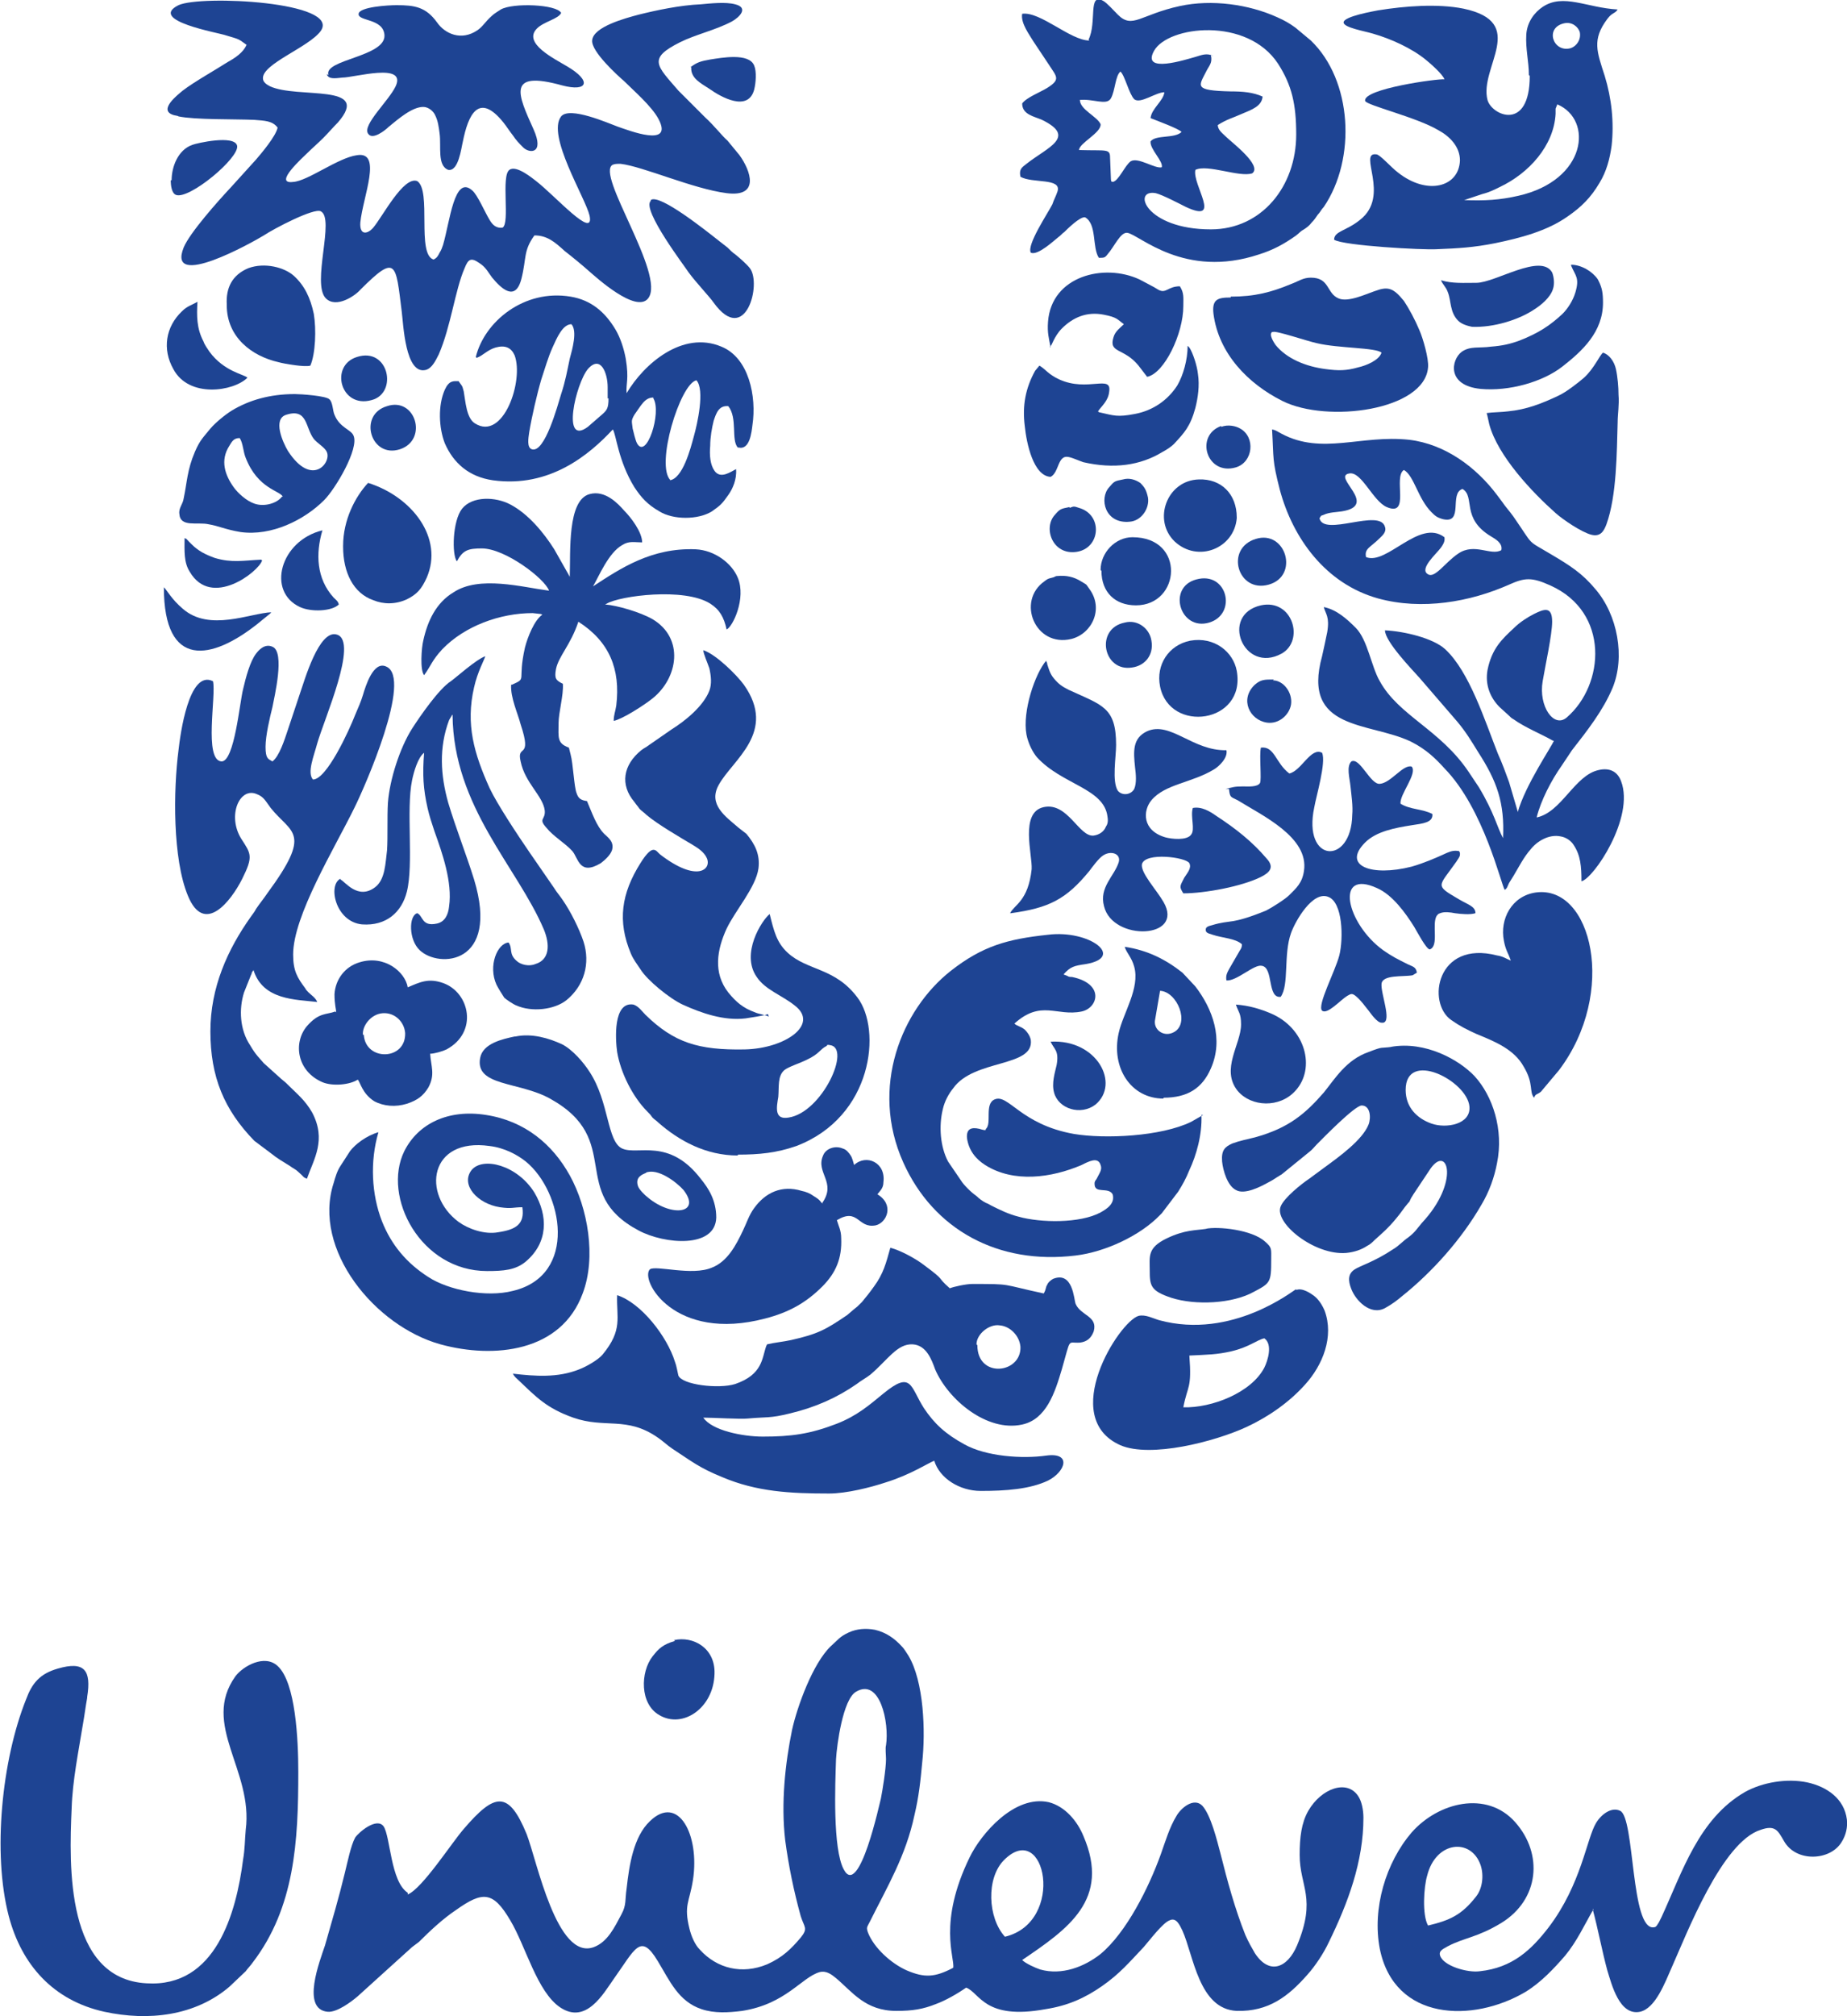 <?xml version="1.0" encoding="UTF-8"?>
<!DOCTYPE svg PUBLIC "-//W3C//DTD SVG 1.1//EN" "http://www.w3.org/Graphics/SVG/1.1/DTD/svg11.dtd">
<!-- Creator: CorelDRAW 2020 (64-Bit) -->
<svg xmlns="http://www.w3.org/2000/svg" xml:space="preserve" width="8.509mm" height="9.282mm" version="1.1" style="shape-rendering:geometricPrecision; text-rendering:geometricPrecision; image-rendering:optimizeQuality; fill-rule:evenodd; clip-rule:evenodd"
viewBox="0 0 21.43 23.38"
 xmlns:xlink="http://www.w3.org/1999/xlink"
 xmlns:xodm="http://www.corel.com/coreldraw/odm/2003">
 <defs>
  <style type="text/css">
   <![CDATA[
    .fil0 {fill:#1E4493}
   ]]>
  </style>
 </defs>
 <g id="图层_x0020_1">
  <g id="_2029820140800">
   <g>
    <path class="fil0" d="M11.66 22.46c-0.2,-0.22 -0.22,-0.68 -0.01,-0.89 0.48,-0.48 0.72,0.72 0.01,0.89zm-1.38 -2.22c-0.01,0.03 0,0.12 0,0.16 -0,0.11 -0.04,0.36 -0.06,0.46 -0.01,0.03 -0.25,1.16 -0.43,0.82 -0.13,-0.24 -0.1,-0.99 -0.09,-1.28 0.01,-0.17 0.08,-0.69 0.23,-0.78 0.28,-0.17 0.39,0.36 0.35,0.62zm-5.55 1.71c-0.2,-0.13 -0.2,-0.65 -0.28,-0.77 -0.08,-0.11 -0.29,0.07 -0.33,0.13 -0.05,0.09 -0.09,0.29 -0.12,0.41 -0.07,0.29 -0.15,0.56 -0.23,0.84 -0.06,0.18 -0.28,0.74 0.03,0.77 0.11,0.01 0.28,-0.12 0.35,-0.18l0.63 -0.57c0.04,-0.03 0.04,-0.03 0.08,-0.06 0.13,-0.13 0.28,-0.27 0.43,-0.37 0.31,-0.22 0.43,-0.22 0.63,0.12 0.18,0.3 0.31,0.83 0.58,1.01 0.3,0.2 0.5,-0.16 0.62,-0.33 0.25,-0.35 0.31,-0.54 0.51,-0.21 0.14,0.23 0.24,0.47 0.51,0.56 0.15,0.05 0.31,0.04 0.47,0.02 0.51,-0.08 0.69,-0.39 0.9,-0.45 0.08,-0.02 0.14,0.03 0.19,0.07 0.19,0.16 0.34,0.38 0.7,0.38 0.19,-0 0.31,-0.02 0.46,-0.08 0.11,-0.04 0.25,-0.12 0.35,-0.19 0.16,0.06 0.21,0.38 0.92,0.25 0.26,-0.04 0.46,-0.13 0.66,-0.27 0.2,-0.14 0.31,-0.27 0.48,-0.45 0.07,-0.08 0.22,-0.28 0.3,-0.31 0.08,-0.04 0.12,0.06 0.15,0.12 0.13,0.29 0.19,0.91 0.63,0.93 0.37,0.01 0.6,-0.17 0.82,-0.42 0.09,-0.1 0.19,-0.25 0.25,-0.38 0.22,-0.45 0.4,-0.93 0.4,-1.44 -0,-0.09 -0.02,-0.19 -0.06,-0.25 -0.13,-0.2 -0.43,-0.09 -0.58,0.17 -0.08,0.14 -0.1,0.31 -0.1,0.51 -0,0.37 0.2,0.5 -0.03,1.05 -0.11,0.26 -0.32,0.35 -0.49,0.09 -0.04,-0.07 -0.07,-0.12 -0.11,-0.21 -0.12,-0.3 -0.21,-0.63 -0.29,-0.95 -0.04,-0.15 -0.11,-0.44 -0.21,-0.55 -0.1,-0.1 -0.25,0.03 -0.3,0.12 -0.08,0.13 -0.13,0.3 -0.18,0.44 -0.14,0.39 -0.4,0.91 -0.7,1.16 -0.19,0.15 -0.45,0.25 -0.7,0.18 -0.06,-0.02 -0.17,-0.07 -0.21,-0.11 0.53,-0.36 1.03,-0.7 0.71,-1.44 -0.07,-0.17 -0.21,-0.34 -0.4,-0.39 -0.4,-0.09 -0.79,0.37 -0.92,0.64 -0.37,0.76 -0.17,1.16 -0.19,1.28 -0.21,0.11 -0.33,0.12 -0.54,0.03 -0.18,-0.08 -0.38,-0.26 -0.45,-0.44 -0.02,-0.06 -0.01,-0.06 0.02,-0.12 0.21,-0.42 0.42,-0.77 0.52,-1.24 0.05,-0.21 0.07,-0.39 0.09,-0.61 0.04,-0.36 0.02,-0.94 -0.16,-1.24 -0.02,-0.03 -0.05,-0.08 -0.07,-0.1 -0.09,-0.1 -0.19,-0.17 -0.32,-0.2 -0.11,-0.02 -0.21,-0.01 -0.3,0.03 -0.11,0.05 -0.13,0.09 -0.21,0.16 -0.21,0.2 -0.39,0.7 -0.45,0.97 -0.08,0.39 -0.13,0.85 -0.08,1.28 0.04,0.3 0.1,0.59 0.18,0.88 0.04,0.13 0.09,0.14 0,0.25 -0.11,0.13 -0.21,0.23 -0.39,0.31 -0.29,0.12 -0.58,0.05 -0.78,-0.17 -0.06,-0.06 -0.1,-0.16 -0.12,-0.24 -0.07,-0.28 0,-0.31 0.04,-0.57 0.08,-0.52 -0.17,-1 -0.5,-0.68 -0.19,0.18 -0.24,0.51 -0.27,0.78 -0.02,0.13 -0,0.19 -0.06,0.3 -0.08,0.15 -0.16,0.32 -0.32,0.38 -0.43,0.16 -0.66,-1 -0.78,-1.31 -0.21,-0.51 -0.37,-0.48 -0.73,-0.06 -0.14,0.16 -0.48,0.69 -0.65,0.76z"/>
    <path class="fil0" d="M2.86 0.52c-0.04,0.09 -0.13,0.15 -0.22,0.2 -0.14,0.09 -0.39,0.23 -0.52,0.33 -0.06,0.05 -0.28,0.22 -0.12,0.28 0.02,0.01 0.06,0.01 0.07,0.02 0.19,0.04 0.65,0.03 0.88,0.04 0.12,0.01 0.21,0.01 0.27,0.09 -0.02,0.1 -0.19,0.3 -0.25,0.37l-0.29 0.32c-0.15,0.16 -0.48,0.53 -0.55,0.7 -0.2,0.5 0.8,-0.06 0.93,-0.14 0.12,-0.08 0.58,-0.32 0.66,-0.28 0.17,0.08 -0.11,0.84 0.06,1.01 0.12,0.12 0.34,-0.03 0.4,-0.1 0.42,-0.42 0.41,-0.31 0.48,0.25 0.02,0.15 0.04,0.74 0.28,0.68 0.07,-0.02 0.11,-0.1 0.15,-0.18 0.14,-0.32 0.19,-0.75 0.3,-1 0.04,-0.1 0.07,-0.13 0.17,-0.06 0.08,0.05 0.11,0.12 0.15,0.17 0.1,0.12 0.27,0.29 0.34,0.01 0.06,-0.24 0.02,-0.32 0.15,-0.5 0.15,0 0.24,0.08 0.35,0.18 0.09,0.07 0.2,0.16 0.29,0.24 0.07,0.06 0.54,0.49 0.68,0.31 0.21,-0.27 -0.62,-1.45 -0.41,-1.55 0.03,-0.01 0.04,-0.01 0.09,-0.01 0.26,0.03 0.84,0.29 1.23,0.34 0.39,0.05 0.28,-0.26 0.15,-0.44l-0.14 -0.17c-0.06,-0.05 -0.15,-0.17 -0.26,-0.27l-0.31 -0.31c-0.25,-0.29 -0.36,-0.37 0.02,-0.56 0.18,-0.09 0.41,-0.14 0.6,-0.24 0.09,-0.05 0.2,-0.16 0.04,-0.2 -0.11,-0.03 -0.29,-0.01 -0.4,-0 -0.24,0.01 -0.52,0.07 -0.72,0.12 -0.15,0.04 -0.53,0.14 -0.54,0.3 -0.01,0.13 0.3,0.41 0.37,0.47 0.11,0.11 0.32,0.29 0.4,0.44 0.18,0.34 -0.35,0.13 -0.47,0.09 -0.11,-0.04 -0.56,-0.24 -0.66,-0.12 -0.17,0.22 0.28,0.94 0.33,1.15 0.06,0.29 -0.4,-0.23 -0.62,-0.4 -0.04,-0.03 -0.23,-0.19 -0.31,-0.13 -0.1,0.07 0.01,0.62 -0.08,0.67 -0.08,0.01 -0.12,-0.04 -0.15,-0.09 -0.05,-0.08 -0.14,-0.29 -0.2,-0.34 -0.21,-0.19 -0.26,0.36 -0.34,0.63 -0.01,0.03 -0.02,0.06 -0.04,0.09 -0.02,0.04 -0.03,0.06 -0.07,0.08 -0.2,-0.06 -0.02,-0.8 -0.19,-0.91 -0.16,-0.06 -0.4,0.41 -0.51,0.54 -0.07,0.08 -0.16,0.09 -0.15,-0.06 0.03,-0.3 0.26,-0.83 -0.04,-0.78 -0.22,0.03 -0.57,0.3 -0.74,0.31 -0.24,0.03 0.12,-0.29 0.17,-0.34 0.05,-0.05 0.12,-0.11 0.18,-0.17 0.06,-0.06 0.11,-0.12 0.17,-0.18 0.4,-0.46 -0.47,-0.27 -0.79,-0.42 -0.04,-0.02 -0.08,-0.05 -0.08,-0.09 -0.01,-0.17 0.53,-0.36 0.67,-0.55 0.24,-0.34 -1.39,-0.42 -1.65,-0.3 -0.36,0.18 0.47,0.32 0.55,0.35 0.17,0.05 0.14,0.04 0.24,0.11z"/>
    <path class="fil0" d="M11.33 15.59c-0,-0.12 0.15,-0.24 0.27,-0.22 0.12,0.01 0.23,0.12 0.24,0.25 0.01,0.31 -0.5,0.37 -0.5,-0.02zm-2.44 0.02c-0.05,0.14 -0.04,0.33 -0.36,0.44 -0.19,0.06 -0.62,0.01 -0.66,-0.1 -0.01,-0.04 -0.02,-0.11 -0.04,-0.16 -0.09,-0.29 -0.39,-0.68 -0.67,-0.77 -0.01,0.26 0.07,0.4 -0.17,0.69 -0.05,0.06 -0.19,0.14 -0.27,0.17 -0.25,0.1 -0.51,0.08 -0.77,0.05 0.02,0.04 0.04,0.05 0.07,0.08 0.2,0.19 0.32,0.32 0.63,0.43 0.37,0.13 0.62,-0.02 0.98,0.23 0.06,0.04 0.11,0.09 0.17,0.13 0.23,0.15 0.31,0.22 0.58,0.33 0.4,0.17 0.79,0.19 1.24,0.19 0.2,0 0.48,-0.07 0.66,-0.13 0.29,-0.09 0.5,-0.23 0.56,-0.25 0.06,0.2 0.29,0.35 0.54,0.35 0.29,0 0.57,-0.02 0.78,-0.12 0.2,-0.1 0.28,-0.33 -0.02,-0.29 -0.28,0.04 -0.7,0.01 -0.95,-0.13 -0.22,-0.12 -0.35,-0.24 -0.47,-0.42 -0.16,-0.25 -0.14,-0.44 -0.47,-0.17 -0.17,0.14 -0.31,0.26 -0.54,0.35 -0.31,0.12 -0.53,0.15 -0.86,0.15 -0.23,-0 -0.59,-0.07 -0.69,-0.22 0.13,-0 0.43,0.02 0.52,0.01 0.21,-0.02 0.25,-0 0.49,-0.06 0.29,-0.07 0.54,-0.18 0.77,-0.34 0.05,-0.04 0.11,-0.07 0.16,-0.11 0.2,-0.17 0.31,-0.36 0.49,-0.35 0.16,0.01 0.22,0.18 0.26,0.29 0.15,0.35 0.6,0.73 1.01,0.64 0.28,-0.06 0.38,-0.37 0.46,-0.64 0.11,-0.38 0.06,-0.3 0.21,-0.31 0.08,-0.01 0.13,-0.05 0.16,-0.13 0.05,-0.18 -0.15,-0.18 -0.21,-0.32 -0.02,-0.05 -0.03,-0.38 -0.26,-0.29 -0.02,0.01 -0.06,0.04 -0.07,0.07 -0.02,0.03 -0.01,0.05 -0.04,0.1 -0.51,-0.11 -0.36,-0.11 -0.83,-0.11 -0.07,0 -0.21,0.03 -0.26,0.05 -0.17,-0.15 -0.03,-0.07 -0.3,-0.27 -0.09,-0.07 -0.27,-0.17 -0.39,-0.2 -0.05,0.18 -0.08,0.3 -0.19,0.45 -0.05,0.07 -0.09,0.12 -0.14,0.18 -0.06,0.06 -0.05,0.05 -0.1,0.09l-0.07 0.06c-0.25,0.17 -0.34,0.22 -0.65,0.29 -0.09,0.02 -0.2,0.03 -0.28,0.05z"/>
    <path class="fil0" d="M15.31 6.01c0.03,-0.04 0,-0.02 0.05,-0.04 0.06,-0.03 0.15,-0.03 0.21,-0.04 0.44,-0.07 -0.13,-0.41 0.09,-0.44 0.14,-0.02 0.27,0.32 0.43,0.39 0.28,0.12 0.07,-0.35 0.2,-0.43 0.12,0.07 0.16,0.33 0.32,0.49 0.04,0.04 0.06,0.06 0.13,0.08 0.25,0.06 0.07,-0.3 0.23,-0.35 0.15,0.09 -0.02,0.34 0.33,0.55 0.05,0.03 0.14,0.08 0.12,0.16 -0.12,0.07 -0.31,-0.09 -0.5,0.04 -0.15,0.1 -0.27,0.29 -0.35,0.24 -0.11,-0.06 0.1,-0.24 0.15,-0.31 0.02,-0.03 0.05,-0.07 0.04,-0.12 -0.29,-0.22 -0.67,0.33 -0.91,0.23 -0.02,-0.1 0.05,-0.11 0.16,-0.22 0.03,-0.03 0.08,-0.07 0.06,-0.13 -0.06,-0.22 -0.71,0.12 -0.76,-0.1zm2.72 2.58c-0.02,0.06 -0.33,0.51 -0.42,0.83 -0,-0 -0,-0.01 -0,-0.01l-0.1 -0.34c-0.04,-0.11 -0.08,-0.22 -0.13,-0.33 -0.15,-0.38 -0.33,-0.95 -0.61,-1.21 -0.14,-0.13 -0.48,-0.21 -0.7,-0.22 0,0.13 0.32,0.46 0.4,0.55l0.44 0.51c0.1,0.12 0.16,0.22 0.24,0.35 0.22,0.34 0.31,0.59 0.29,1 -0.07,-0.13 -0.1,-0.29 -0.28,-0.59l-0.12 -0.18c-0.33,-0.49 -0.81,-0.65 -1.03,-1.05 -0.1,-0.17 -0.14,-0.48 -0.28,-0.62 -0.1,-0.1 -0.22,-0.21 -0.37,-0.24 0.02,0.08 0.07,0.11 0.04,0.29 -0.02,0.1 -0.04,0.19 -0.06,0.28 -0.24,0.87 0.55,0.76 1.03,0.99 0.18,0.09 0.29,0.2 0.39,0.31 0.46,0.47 0.66,1.36 0.7,1.41 0.03,-0.02 0.03,-0.04 0.05,-0.08 0.02,-0.03 0.03,-0.05 0.05,-0.08 0.06,-0.1 0.12,-0.22 0.2,-0.31 0.07,-0.09 0.21,-0.18 0.35,-0.15 0.06,0.01 0.12,0.05 0.15,0.1 0.08,0.12 0.09,0.25 0.09,0.42 0.14,-0.03 0.62,-0.74 0.46,-1.16 -0.04,-0.11 -0.13,-0.16 -0.26,-0.13 -0.28,0.06 -0.43,0.49 -0.72,0.55 0.05,-0.2 0.17,-0.43 0.29,-0.6 0.02,-0.03 0.04,-0.06 0.06,-0.09 0.02,-0.03 0.04,-0.06 0.06,-0.09 0.18,-0.23 0.36,-0.46 0.47,-0.72 0.15,-0.36 0.06,-0.85 -0.2,-1.15 -0.15,-0.18 -0.29,-0.27 -0.51,-0.4 -0.3,-0.18 -0.19,-0.08 -0.44,-0.44 -0.05,-0.07 -0.09,-0.11 -0.13,-0.17l-0.06 -0.08c-0.24,-0.32 -0.6,-0.59 -1.02,-0.64 -0.56,-0.06 -1.01,0.18 -1.48,-0.07 -0.04,-0.02 -0.06,-0.04 -0.11,-0.05 0.02,0.35 0,0.35 0.09,0.7 0.15,0.56 0.53,1.09 1.14,1.26 0.51,0.14 1.07,0.04 1.52,-0.16 0.18,-0.08 0.26,-0.09 0.48,0.01 0.69,0.31 0.63,1.15 0.19,1.53 -0.15,0.13 -0.33,-0.13 -0.28,-0.42 0.03,-0.18 0.11,-0.54 0.11,-0.69 -0,-0.18 -0.09,-0.15 -0.21,-0.09 -0.08,0.04 -0.17,0.1 -0.23,0.16 -0.14,0.13 -0.26,0.24 -0.31,0.49 -0.03,0.17 0.03,0.32 0.14,0.43l0.11 0.1c0.02,0.02 0.03,0.03 0.05,0.04 0.14,0.1 0.32,0.17 0.46,0.25z"/>
    <path class="fil0" d="M12.52 1.16c0.16,-0.02 0.32,0.07 0.37,-0.02 0.05,-0.09 0.05,-0.26 0.11,-0.31 0.05,0.04 0.1,0.26 0.16,0.32 0.07,0.06 0.25,-0.08 0.35,-0.08 -0.01,0.1 -0.15,0.19 -0.16,0.3 0.1,0.04 0.32,0.12 0.36,0.16 -0.08,0.08 -0.3,0.03 -0.36,0.11 -0.01,0.09 0.15,0.23 0.13,0.3 -0.08,0.02 -0.27,-0.12 -0.36,-0.07 -0.07,0.05 -0.14,0.23 -0.21,0.24 -0.03,-0.02 -0.01,0.02 -0.02,-0.03l-0.01 -0.25c-0,-0.11 -0.04,-0.08 -0.36,-0.09 -0,-0.08 0.26,-0.2 0.25,-0.3 -0.04,-0.09 -0.24,-0.17 -0.24,-0.28zm1.56 -0.51c-0.08,-0.04 -0.14,-0.01 -0.21,0.01 -0.11,0.03 -0.63,0.2 -0.48,-0.07 0.16,-0.29 1.08,-0.4 1.44,0.15 0.16,0.25 0.21,0.47 0.21,0.82 0,0.6 -0.4,1.1 -0.99,1.1 -0.76,-0 -0.92,-0.47 -0.64,-0.42 0.08,0.02 0.27,0.12 0.35,0.16 0.43,0.2 0.07,-0.26 0.11,-0.43 0.14,-0.07 0.51,0.09 0.66,0.04 0.12,-0.09 -0.24,-0.36 -0.3,-0.42 -0.04,-0.04 -0.1,-0.08 -0.1,-0.14 0.11,-0.07 0.17,-0.08 0.28,-0.13 0.12,-0.05 0.23,-0.09 0.24,-0.2 -0.11,-0.05 -0.23,-0.06 -0.37,-0.06 -0.44,-0.01 -0.37,-0.06 -0.28,-0.24 0.03,-0.06 0.07,-0.09 0.05,-0.18zm-1.44 -0.18c-0.22,-0 -0.57,-0.34 -0.78,-0.31 -0.02,0.11 0.09,0.25 0.13,0.32l0.18 0.27c0.09,0.14 0.14,0.17 -0.02,0.27 -0.08,0.05 -0.24,0.11 -0.29,0.18 -0,0.13 0.14,0.15 0.23,0.19 0.41,0.2 0.06,0.32 -0.18,0.51 -0.05,0.04 -0.09,0.06 -0.07,0.15 0.14,0.08 0.48,0.01 0.43,0.17 -0.02,0.06 -0.04,0.09 -0.06,0.15 -0.05,0.1 -0.3,0.47 -0.25,0.56 0.08,0.04 0.28,-0.15 0.32,-0.18 0.03,-0.02 0.04,-0.04 0.07,-0.06 0.03,-0.03 0.18,-0.18 0.24,-0.17 0.14,0.08 0.08,0.35 0.16,0.47 0.06,0 0.07,-0 0.1,-0.04 0.08,-0.09 0.15,-0.26 0.23,-0.25 0.14,0.02 0.66,0.54 1.53,0.25 0.16,-0.05 0.29,-0.12 0.43,-0.22 0.04,-0.03 0.05,-0.05 0.09,-0.07 0.03,-0.02 0.06,-0.04 0.09,-0.08 0.03,-0.03 0.05,-0.06 0.07,-0.09 0.03,-0.03 0.04,-0.06 0.07,-0.09 0.38,-0.56 0.33,-1.47 -0.15,-1.93l-0.18 -0.15c-0.07,-0.05 -0.12,-0.08 -0.21,-0.12 -0.33,-0.15 -0.76,-0.21 -1.13,-0.13 -0.46,0.1 -0.55,0.27 -0.72,0.1 -0.04,-0.04 -0.13,-0.14 -0.17,-0.16 -0.18,-0.1 -0.07,0.25 -0.17,0.45z"/>
    <path class="fil0" d="M3.16 8.83c-0.05,-0.03 -0.08,-0.03 -0.08,-0.17 0,-0.13 0.05,-0.34 0.08,-0.46 0.02,-0.11 0.15,-0.64 0,-0.7 -0.09,-0.04 -0.16,0.04 -0.19,0.08 -0.07,0.09 -0.12,0.28 -0.15,0.41 -0.04,0.15 -0.1,0.84 -0.25,0.84 -0.21,-0.01 -0.06,-0.77 -0.1,-0.93 -0.28,-0.14 -0.38,0.62 -0.4,0.8 -0.06,0.46 -0.07,1.26 0.11,1.69 0.19,0.46 0.5,0.06 0.63,-0.2 0.13,-0.26 0.1,-0.29 -0.01,-0.46 -0.17,-0.27 -0.02,-0.61 0.18,-0.52 0.08,0.03 0.1,0.08 0.16,0.16 0.24,0.3 0.49,0.27 -0.04,0.99 -0.04,0.06 -0.09,0.12 -0.13,0.18 -0.02,0.04 -0.04,0.06 -0.06,0.09 -0.27,0.38 -0.47,0.82 -0.47,1.33 -0,0.53 0.16,0.91 0.51,1.27l0.2 0.15c0.06,0.05 0.13,0.09 0.21,0.14 0.04,0.03 0.07,0.04 0.1,0.07 0.07,0.06 0.05,0.06 0.1,0.08 0.08,-0.23 0.23,-0.45 0.06,-0.77 -0.08,-0.14 -0.18,-0.22 -0.26,-0.3 -0.04,-0.04 -0.05,-0.05 -0.1,-0.09l-0.2 -0.18c-0.05,-0.06 -0.09,-0.09 -0.16,-0.21 -0.12,-0.18 -0.13,-0.42 -0.07,-0.61l0.08 -0.2c0.01,-0.02 0.01,-0.02 0.01,-0.03l0.02 -0.03c0.11,0.35 0.49,0.34 0.74,0.37 -0.02,-0.05 -0.07,-0.08 -0.1,-0.11 -0.02,-0.02 -0.03,-0.03 -0.04,-0.05 -0.09,-0.12 -0.14,-0.2 -0.14,-0.39 0,-0.45 0.48,-1.23 0.71,-1.7 0.12,-0.24 0.68,-1.51 0.37,-1.64 -0.15,-0.07 -0.24,0.23 -0.27,0.33 -0.02,0.07 -0.06,0.16 -0.09,0.23 -0.07,0.18 -0.33,0.75 -0.49,0.75 -0.07,-0.08 0.01,-0.27 0.05,-0.42 0.08,-0.28 0.48,-1.18 0.23,-1.26 -0.21,-0.07 -0.38,0.54 -0.43,0.68 -0.05,0.15 -0.09,0.27 -0.14,0.42 -0.04,0.12 -0.1,0.31 -0.18,0.37z"/>
    <path class="fil0" d="M13.96 12.93l-0.14 0.08c-0.35,0.17 -1,0.2 -1.36,0.14 -0.62,-0.11 -0.76,-0.47 -0.92,-0.4 -0.12,0.05 -0.03,0.28 -0.1,0.34 -0.01,0.01 0.02,0.03 -0.08,0 -0.09,-0.02 -0.15,-0 -0.14,0.11 0.02,0.14 0.1,0.24 0.21,0.31 0.33,0.21 0.77,0.15 1.12,0 0.08,-0.04 0.19,-0.1 0.22,0 0.02,0.05 -0.01,0.09 -0.03,0.13 -0.01,0.02 -0.02,0.04 -0.03,0.05 -0.01,0.02 -0.01,0.02 -0.01,0.04 0,0.12 0.16,0.03 0.21,0.12 0.03,0.11 -0.07,0.17 -0.14,0.21 -0.24,0.13 -0.7,0.12 -0.95,0.05 -0.12,-0.03 -0.22,-0.08 -0.32,-0.13 -0.02,-0.01 -0.03,-0.02 -0.06,-0.03 -0.04,-0.02 -0.08,-0.05 -0.11,-0.08 -0.06,-0.04 -0.15,-0.13 -0.18,-0.18l-0.15 -0.22c-0.09,-0.17 -0.11,-0.41 -0.06,-0.61 0.02,-0.09 0.07,-0.18 0.12,-0.24 0.24,-0.34 0.94,-0.24 0.9,-0.56 -0.01,-0.05 -0.04,-0.09 -0.07,-0.12 -0.05,-0.04 -0.09,-0.04 -0.12,-0.07 0.31,-0.28 0.49,-0.08 0.78,-0.14 0.19,-0.04 0.27,-0.32 -0.11,-0.4 -0.01,-0 -0.04,-0 -0.05,-0.01l-0.05 -0.02c0.08,-0.09 0.12,-0.1 0.26,-0.12 0.46,-0.08 0.04,-0.4 -0.44,-0.34 -0.47,0.05 -0.76,0.13 -1.13,0.42 -0.57,0.45 -0.94,1.35 -0.55,2.22 0.35,0.78 1.1,1.19 2,1.08 0.34,-0.04 0.75,-0.23 0.98,-0.47 0.01,-0.01 0.01,-0.01 0.02,-0.02l0.19 -0.25c0.05,-0.08 0.09,-0.15 0.13,-0.25 0.08,-0.17 0.15,-0.41 0.14,-0.64z"/>
    <path class="fil0" d="M16.57 22.33c-0.07,-0.12 -0.05,-0.45 -0.01,-0.58 0.1,-0.4 0.51,-0.44 0.62,-0.12 0.04,0.12 0.02,0.27 -0.05,0.36 -0.17,0.22 -0.31,0.28 -0.56,0.34zm1.91 -0.19c0.06,0.22 0.11,0.49 0.17,0.71 0.05,0.16 0.14,0.53 0.38,0.48 0.18,-0.04 0.29,-0.34 0.37,-0.52 0.17,-0.38 0.58,-1.45 1.03,-1.59 0.17,-0.06 0.2,0.01 0.27,0.13 0.14,0.25 0.54,0.23 0.67,0.01 0.05,-0.08 0.07,-0.17 0.06,-0.26 -0.03,-0.24 -0.23,-0.38 -0.46,-0.43 -0.24,-0.05 -0.52,0 -0.72,0.11 -0.54,0.31 -0.73,0.93 -0.97,1.45l-0.03 0.06c-0.02,0.03 -0.03,0.06 -0.06,0.06 -0.27,0.04 -0.22,-1.27 -0.39,-1.35 -0.1,-0.05 -0.22,0.04 -0.28,0.14 -0.11,0.18 -0.17,0.71 -0.55,1.21 -0.2,0.26 -0.42,0.47 -0.8,0.51 -0.14,0.02 -0.42,-0.06 -0.46,-0.18 -0.02,-0.06 0.04,-0.08 0.09,-0.11 0.19,-0.1 0.34,-0.1 0.62,-0.27 0.44,-0.27 0.49,-0.8 0.16,-1.17 -0.33,-0.37 -0.89,-0.23 -1.2,0.12 -0.3,0.35 -0.46,0.88 -0.37,1.35 0.17,0.84 1.08,0.86 1.69,0.5 0.18,-0.11 0.33,-0.27 0.46,-0.42 0.14,-0.17 0.22,-0.35 0.33,-0.54z"/>
    <path class="fil0" d="M1.01 19.68c0.05,-0.31 -0.03,-0.42 -0.34,-0.33 -0.21,0.06 -0.3,0.17 -0.37,0.36 -0.28,0.7 -0.39,1.78 -0.2,2.51 0.15,0.57 0.52,0.98 1.11,1.11 0.51,0.11 1.05,0.05 1.45,-0.29l0.19 -0.18c0.02,-0.03 0.06,-0.07 0.08,-0.1 0.49,-0.64 0.53,-1.41 0.53,-2.21 0,-0.37 -0.03,-1.04 -0.24,-1.23 -0.15,-0.14 -0.4,-0 -0.49,0.12 -0.4,0.56 0.21,1.09 0.12,1.78 -0.01,0.11 -0.01,0.23 -0.03,0.34 -0.08,0.63 -0.32,1.49 -1.12,1.44 -0.94,-0.05 -0.9,-1.36 -0.87,-2.03 0.01,-0.32 0.08,-0.66 0.13,-0.97 0.02,-0.11 0.03,-0.2 0.05,-0.31z"/>
    <path class="fil0" d="M16.99 2.32l0.21 -0.07c0.08,-0.02 0.14,-0.05 0.2,-0.08 0.34,-0.16 0.63,-0.48 0.65,-0.85 0,-0.02 0,-0.04 0,-0.06l0.02 -0.05c0.42,0.18 0.34,0.88 -0.45,1.06 -0.22,0.05 -0.39,0.06 -0.64,0.05zm1.16 -2.05c0.09,-0.02 0.16,0.04 0.18,0.1 0.02,0.09 -0.04,0.17 -0.11,0.19 -0.2,0.05 -0.3,-0.24 -0.07,-0.29zm-0.4 0.61c0,0.65 -0.44,0.46 -0.49,0.28 -0.1,-0.38 0.48,-0.9 -0.28,-1.06 -0.3,-0.06 -0.68,-0.03 -0.99,0.02 -0.05,0.01 -0.4,0.07 -0.4,0.14 -0,0.06 0.24,0.1 0.34,0.13 0.21,0.06 0.45,0.17 0.61,0.3 0.05,0.04 0.2,0.17 0.22,0.23 -0.07,-0.01 -0.95,0.11 -0.92,0.25 0.01,0.05 0.6,0.19 0.85,0.34 0.13,0.07 0.25,0.19 0.25,0.35 -0.01,0.31 -0.38,0.41 -0.72,0.14 -0.08,-0.06 -0.21,-0.21 -0.25,-0.21 -0.22,-0.03 0.17,0.48 -0.19,0.76 -0.16,0.13 -0.3,0.13 -0.3,0.23 0.11,0.07 1.03,0.12 1.19,0.11 0.25,-0.01 0.43,-0.02 0.68,-0.07 0.29,-0.06 0.6,-0.14 0.84,-0.31 0.16,-0.11 0.27,-0.22 0.37,-0.39 0.08,-0.13 0.12,-0.28 0.14,-0.43 0.03,-0.27 0,-0.55 -0.08,-0.81 -0.09,-0.28 -0.15,-0.42 0.03,-0.66 0.06,-0.08 0.09,-0.06 0.12,-0.11 -0.36,-0.02 -0.63,-0.19 -0.87,-0.03 -0.09,0.06 -0.18,0.17 -0.19,0.32 -0.01,0.17 0.03,0.31 0.03,0.47z"/>
    <path class="fil0" d="M6.6 6.67l-0.17 -0.3c-0.12,-0.19 -0.3,-0.41 -0.51,-0.52 -0.17,-0.09 -0.44,-0.1 -0.56,0.05 -0.11,0.14 -0.12,0.53 -0.06,0.61 0.07,-0.13 0.13,-0.15 0.29,-0.15 0.27,-0 0.73,0.35 0.78,0.49 -0.31,-0.04 -0.81,-0.18 -1.11,0.02 -0.2,0.12 -0.3,0.33 -0.35,0.56 -0.02,0.08 -0.04,0.34 0.01,0.4 0.08,-0.11 0.09,-0.17 0.21,-0.3 0.26,-0.27 0.67,-0.42 1.05,-0.42l0.09 0.01c0.03,0.01 0.01,0 0.02,0.01 -0.09,0.06 -0.17,0.26 -0.2,0.38 -0.09,0.4 0.03,0.35 -0.15,0.43 -0,0 -0.01,0 -0.01,0 -0.01,0.15 0.08,0.34 0.11,0.46 0.14,0.42 -0.05,0.22 -0,0.43 0.05,0.25 0.26,0.4 0.28,0.57 0.01,0.11 -0.08,0.09 0.02,0.2 0.08,0.1 0.22,0.18 0.3,0.27 0.07,0.08 0.08,0.29 0.33,0.14 0.04,-0.03 0.11,-0.09 0.13,-0.15 0.03,-0.1 -0.05,-0.15 -0.09,-0.19 -0.09,-0.09 -0.14,-0.24 -0.2,-0.38 -0.07,-0.01 -0.1,-0.03 -0.12,-0.09 -0.03,-0.07 -0.04,-0.34 -0.07,-0.45 -0.01,-0.04 -0.01,-0.04 -0.02,-0.08 -0.14,-0.05 -0.12,-0.12 -0.12,-0.28 0,-0.13 0.06,-0.33 0.05,-0.46 -0.08,-0.04 -0.1,-0.06 -0.08,-0.17 0.03,-0.15 0.17,-0.28 0.26,-0.55 0.36,0.23 0.49,0.55 0.44,0.97 -0.01,0.07 -0.03,0.11 -0.03,0.18 0.1,-0.02 0.35,-0.18 0.45,-0.26 0.3,-0.24 0.37,-0.7 -0,-0.92 -0.14,-0.08 -0.41,-0.16 -0.55,-0.17l0.02 -0.01c0.15,-0.09 0.9,-0.19 1.2,0 0.11,0.07 0.16,0.16 0.19,0.3 0.07,-0.03 0.23,-0.36 0.13,-0.6 -0.07,-0.17 -0.27,-0.32 -0.49,-0.33 -0.51,-0.02 -0.87,0.22 -1.19,0.43 0.07,-0.12 0.18,-0.39 0.34,-0.48 0.08,-0.05 0.14,-0.03 0.23,-0.03 0,-0.12 -0.13,-0.29 -0.21,-0.37 -0.07,-0.08 -0.22,-0.24 -0.4,-0.19 -0.26,0.07 -0.22,0.67 -0.23,0.96z"/>
    <path class="fil0" d="M6.06 14c0.03,0.2 -0.08,0.26 -0.28,0.29 -0.16,0.03 -0.35,-0.04 -0.46,-0.12 -0.43,-0.32 -0.34,-0.98 0.36,-0.88 0.17,0.02 0.32,0.1 0.42,0.18 0.43,0.35 0.61,1.32 -0.15,1.5 -0.31,0.08 -0.75,-0.01 -0.98,-0.16 -0.25,-0.16 -0.43,-0.37 -0.54,-0.65 -0.12,-0.31 -0.14,-0.69 -0.04,-1.03 -0.14,0.04 -0.27,0.14 -0.33,0.22l-0.11 0.17c-0.04,0.06 -0.06,0.13 -0.08,0.2 -0.25,0.77 0.48,1.66 1.24,1.87 0.62,0.17 1.4,0.09 1.65,-0.59 0.16,-0.42 0.06,-0.99 -0.15,-1.37 -0.2,-0.36 -0.52,-0.63 -0.97,-0.7 -0.44,-0.07 -0.79,0.1 -0.95,0.42 -0.26,0.53 0.19,1.39 0.96,1.39 0.19,0 0.33,-0.01 0.45,-0.11 0.26,-0.22 0.26,-0.53 0.1,-0.8 -0.2,-0.32 -0.6,-0.42 -0.73,-0.26 -0.13,0.17 0.07,0.39 0.33,0.43 0.14,0.02 0.15,-0 0.26,-0z"/>
    <path class="fil0" d="M16.31 12.64c-0,-0.47 0.71,-0.11 0.74,0.19 0.02,0.21 -0.27,0.26 -0.44,0.2 -0.17,-0.06 -0.3,-0.19 -0.3,-0.39zm-0.16 -0.5c-0.14,0.02 -0.09,-0.01 -0.27,0.06 -0.26,0.09 -0.39,0.31 -0.52,0.47 -0.21,0.24 -0.4,0.41 -0.8,0.52 -0.08,0.02 -0.18,0.04 -0.26,0.07 -0.09,0.04 -0.13,0.08 -0.12,0.21 0.01,0.1 0.06,0.28 0.16,0.33 0.1,0.06 0.29,-0.04 0.38,-0.09 0.04,-0.02 0.07,-0.04 0.1,-0.06 0.02,-0.01 0.03,-0.02 0.05,-0.03l0.32 -0.26c0.04,-0.03 0.06,-0.06 0.09,-0.09 0.07,-0.07 0.44,-0.45 0.52,-0.45 0.1,0 0.11,0.14 0.08,0.22 -0.07,0.18 -0.35,0.38 -0.5,0.49 -0.07,0.05 -0.12,0.09 -0.19,0.14 -0.09,0.06 -0.29,0.22 -0.33,0.32 -0.08,0.19 0.39,0.57 0.76,0.54 0.1,-0.01 0.18,-0.04 0.24,-0.08 0.04,-0.02 0.06,-0.04 0.09,-0.07 0.1,-0.09 0.16,-0.14 0.25,-0.25 0.06,-0.07 0.08,-0.11 0.14,-0.18 0.02,-0.02 0.01,-0.01 0.03,-0.05 0.01,-0.02 0.02,-0.03 0.03,-0.05l0.2 -0.3c0.2,-0.28 0.34,0.16 -0.1,0.63 -0.06,0.07 -0.08,0.11 -0.16,0.17 -0.06,0.04 -0.11,0.1 -0.18,0.14 -0.21,0.14 -0.38,0.19 -0.44,0.23 -0.08,0.05 -0.08,0.13 -0.04,0.23 0.05,0.13 0.22,0.31 0.39,0.22 0.09,-0.05 0.14,-0.09 0.2,-0.14 0.35,-0.28 0.69,-0.66 0.92,-1.06 0.09,-0.15 0.15,-0.32 0.18,-0.48 0.08,-0.39 -0.05,-0.78 -0.26,-1.01 -0.18,-0.19 -0.57,-0.41 -0.97,-0.34z"/>
    <path class="fil0" d="M7.58 4.62c0.1,0.16 -0.08,0.72 -0.19,0.52 -0.02,-0.04 -0.04,-0.13 -0.05,-0.17 -0.01,-0.09 -0.02,-0.09 0.02,-0.16 0.08,-0.11 0.12,-0.2 0.22,-0.2zm-0.52 -0c0,0.12 -0.02,0.14 -0.09,0.2l-0.15 0.13c-0.31,0.23 -0.14,-0.5 0,-0.67 0.15,-0.17 0.23,0.05 0.23,0.21l0 0.13zm0.72 0.95c-0.18,-0.17 0.11,-1.12 0.3,-1.16 0.1,0.11 0.01,0.51 -0.03,0.65 -0.04,0.15 -0.13,0.49 -0.28,0.51zm-1.15 -1.81c0.07,0.08 0.01,0.29 -0.02,0.4 -0.03,0.14 -0.05,0.26 -0.1,0.41 -0.04,0.13 -0.19,0.69 -0.34,0.64 -0.06,-0.02 -0.04,-0.13 -0.03,-0.2 0.03,-0.18 0.09,-0.44 0.14,-0.61 0.04,-0.12 0.08,-0.26 0.13,-0.37 0.05,-0.11 0.12,-0.28 0.23,-0.27zm-1.1 0.39c0.08,-0.03 0.12,-0.09 0.22,-0.12 0.11,-0.03 0.18,-0 0.22,0.09 0.11,0.29 -0.13,1 -0.46,0.79 -0.1,-0.06 -0.11,-0.26 -0.13,-0.37 -0.02,-0.08 -0.02,-0.06 -0.06,-0.12 -0.06,0 -0.11,-0.01 -0.16,0.1 -0.08,0.18 -0.07,0.44 0,0.62 0.1,0.23 0.28,0.39 0.56,0.43 0.66,0.09 1.12,-0.3 1.39,-0.59 0.04,0.06 0.06,0.36 0.25,0.67 0.08,0.12 0.15,0.2 0.29,0.28 0.16,0.1 0.45,0.1 0.61,0 0.1,-0.07 0.12,-0.09 0.19,-0.19 0.05,-0.07 0.1,-0.18 0.09,-0.3 -0.06,0.03 -0.18,0.12 -0.25,0.02 -0.05,-0.07 -0.06,-0.18 -0.05,-0.29 0,-0.1 0.02,-0.21 0.04,-0.29 0.03,-0.09 0.06,-0.18 0.17,-0.17 0.11,0.14 0.03,0.39 0.11,0.48 0,0 0,0 0.01,0 0.13,0.03 0.15,-0.18 0.16,-0.26 0.05,-0.33 -0.04,-0.78 -0.36,-0.91 -0.45,-0.19 -0.9,0.2 -1.1,0.54 -0.01,-0.11 0.03,-0.16 -0.01,-0.4 -0.02,-0.11 -0.06,-0.24 -0.12,-0.34 -0.12,-0.2 -0.28,-0.34 -0.52,-0.38 -0.54,-0.09 -1,0.29 -1.1,0.7z"/>
    <path class="fil0" d="M11.73 10.59c0.44,-0.06 0.64,-0.16 0.91,-0.49 0.03,-0.04 0.11,-0.15 0.16,-0.18 0.09,-0.06 0.21,-0.02 0.18,0.08 -0.05,0.16 -0.23,0.29 -0.17,0.51 0.1,0.41 0.94,0.38 0.69,-0.05 -0.08,-0.14 -0.27,-0.34 -0.25,-0.44 0.04,-0.14 0.51,-0.08 0.55,-0.01 0.03,0.06 -0.03,0.12 -0.06,0.17 -0.05,0.1 -0.06,0.1 -0.01,0.18 0.25,0 0.68,-0.08 0.9,-0.19 0.1,-0.05 0.16,-0.11 0.07,-0.21 -0.17,-0.2 -0.36,-0.35 -0.59,-0.5 -0.07,-0.05 -0.17,-0.11 -0.27,-0.09 -0.03,0.1 0.03,0.25 -0.02,0.31 -0.05,0.07 -0.23,0.05 -0.3,0.03 -0.27,-0.08 -0.26,-0.31 -0.16,-0.43 0.16,-0.19 0.47,-0.2 0.73,-0.36 0.05,-0.03 0.16,-0.13 0.14,-0.22 -0.39,0.01 -0.65,-0.34 -0.92,-0.22 -0.17,0.08 -0.16,0.23 -0.14,0.42 0.01,0.08 0.02,0.18 -0.01,0.25 -0.04,0.07 -0.14,0.08 -0.19,0.02 -0.07,-0.11 -0.02,-0.39 -0.02,-0.53 0,-0.44 -0.16,-0.46 -0.55,-0.64 -0.08,-0.04 -0.12,-0.07 -0.17,-0.13 -0.05,-0.06 -0.06,-0.11 -0.08,-0.17 -0,-0 -0,-0.01 -0,-0.01l-0.01 -0.02c-0,-0 -0,-0.01 -0,-0.01 -0.13,0.15 -0.28,0.59 -0.23,0.86 0.02,0.1 0.07,0.2 0.12,0.26 0.29,0.32 0.78,0.36 0.82,0.69 0.01,0.06 -0,0.09 -0.02,0.12 -0.02,0.05 -0.07,0.09 -0.14,0.1 -0.17,0.02 -0.3,-0.39 -0.58,-0.33 -0.28,0.06 -0.13,0.55 -0.14,0.72 -0.04,0.37 -0.2,0.41 -0.25,0.51z"/>
    <path class="fil0" d="M8.92 11.79c-0.03,-0.02 -0.12,-0.03 -0.16,-0.05 -0.14,-0.05 -0.22,-0.12 -0.31,-0.23 -0.18,-0.23 -0.13,-0.5 -0.02,-0.74 0.1,-0.21 0.34,-0.48 0.37,-0.7 0.02,-0.16 -0.04,-0.28 -0.14,-0.4l-0.09 -0.07c-0.15,-0.13 -0.36,-0.27 -0.23,-0.5 0.16,-0.29 0.68,-0.61 0.29,-1.16 -0.08,-0.11 -0.32,-0.35 -0.47,-0.4 0,0.04 0.05,0.15 0.07,0.21 0.02,0.09 0.03,0.18 -0,0.26 -0.07,0.18 -0.28,0.35 -0.44,0.45l-0.26 0.18c-0.04,0.03 -0.05,0.03 -0.09,0.06 -0.21,0.17 -0.25,0.4 -0.08,0.6 0.02,0.03 0.04,0.05 0.06,0.08 0.03,0.03 0.05,0.04 0.08,0.07 0.13,0.11 0.39,0.26 0.54,0.35 0.05,0.03 0.13,0.08 0.16,0.15 0.06,0.13 -0.11,0.29 -0.54,-0.04 -0.05,-0.04 -0.08,-0.14 -0.23,0.1 -0.22,0.35 -0.27,0.67 -0.11,1.05 0.03,0.07 0.07,0.12 0.11,0.18 0.08,0.13 0.34,0.34 0.49,0.41 0.22,0.1 0.48,0.19 0.73,0.16 0.06,-0.01 0.21,-0.03 0.26,-0.05z"/>
    <path class="fil0" d="M9.59 12.13c0.01,-0 -0.01,-0.02 0.04,-0.01 0.25,0.03 -0.09,0.78 -0.48,0.84 -0.17,0.03 -0.14,-0.12 -0.12,-0.24 0.01,-0.12 -0.01,-0.24 0.07,-0.31 0.05,-0.04 0.18,-0.08 0.26,-0.12 0.15,-0.07 0.15,-0.12 0.23,-0.16zm-1.03 1.26c0.25,0 0.45,-0.02 0.68,-0.1 0.89,-0.34 0.99,-1.35 0.71,-1.72 -0.26,-0.35 -0.58,-0.31 -0.81,-0.52 -0.13,-0.12 -0.16,-0.25 -0.21,-0.45 -0.09,0.07 -0.34,0.46 -0.15,0.73 0.1,0.15 0.29,0.21 0.44,0.33 0.29,0.22 -0.11,0.5 -0.58,0.51 -0.54,0.01 -0.82,-0.08 -1.15,-0.4 -0.04,-0.04 -0.08,-0.1 -0.14,-0.12 -0.24,-0.04 -0.21,0.41 -0.19,0.55 0.04,0.24 0.18,0.52 0.35,0.69 0.04,0.04 0.03,0.03 0.06,0.07 0.03,0.03 0.04,0.03 0.07,0.06 0.24,0.21 0.55,0.38 0.92,0.38z"/>
    <path class="fil0" d="M14.26 9.15c0.01,0.1 0.02,0.09 0.1,0.13 0.29,0.18 0.83,0.43 0.77,0.82 -0.02,0.14 -0.09,0.2 -0.17,0.28 -0.05,0.05 -0.21,0.15 -0.27,0.18 -0.42,0.17 -0.4,0.1 -0.63,0.17 -0.04,0.01 -0.07,0.02 -0.07,0.05 -0,0.03 0.01,0.04 0.08,0.06 0.12,0.04 0.26,0.04 0.34,0.11 -0,0.05 -0.02,0.06 -0.04,0.1l-0.11 0.19c-0.02,0.04 -0.04,0.07 -0.03,0.13 0.12,0.01 0.32,-0.19 0.41,-0.17 0.14,0.02 0.06,0.38 0.22,0.36 0.1,-0.14 0.03,-0.49 0.12,-0.74 0.05,-0.14 0.25,-0.49 0.43,-0.42 0.17,0.06 0.18,0.48 0.13,0.68 -0.05,0.19 -0.26,0.58 -0.2,0.64 0.06,0.05 0.21,-0.12 0.29,-0.17 0.05,-0.03 0.06,-0.03 0.1,0 0.07,0.06 0.1,0.11 0.15,0.17 0.03,0.04 0.1,0.14 0.15,0.14 0.04,0 -0.01,0 0.02,-0 0.1,-0.02 -0.03,-0.34 -0.02,-0.45 0.01,-0.11 0.25,-0.08 0.36,-0.1l0.05 -0.03c-0.01,-0.07 -0.05,-0.07 -0.11,-0.1 -0.12,-0.06 -0.18,-0.09 -0.28,-0.16 -0.43,-0.31 -0.57,-0.95 -0.07,-0.72 0.18,0.08 0.33,0.29 0.43,0.45 0.03,0.05 0.14,0.26 0.18,0.26 0.11,-0.04 0.02,-0.29 0.08,-0.39 0,-0 0.01,-0.01 0.01,-0.01 0,0 0,-0.01 0.03,-0.02 0.05,-0.02 0.12,-0.01 0.17,-0 0.07,0.01 0.18,0.02 0.24,0 0,-0.08 -0.09,-0.1 -0.19,-0.16 -0.29,-0.17 -0.24,-0.14 -0.03,-0.44 0.01,-0.02 0.04,-0.05 0.04,-0.08 0,-0 0,-0.01 0,-0.01 -0,-0 -0,-0.01 -0,-0.01l-0.01 -0.02c-0.06,-0.01 -0.09,0 -0.14,0.02 -0.13,0.06 -0.27,0.12 -0.41,0.16 -0.47,0.12 -0.81,-0.01 -0.54,-0.28 0.13,-0.13 0.35,-0.17 0.54,-0.2 0.13,-0.02 0.25,-0.03 0.24,-0.13 -0.11,-0.06 -0.26,-0.05 -0.37,-0.12 -0.01,-0.11 0.2,-0.35 0.13,-0.43 -0.1,-0.03 -0.24,0.19 -0.37,0.2 -0.11,0.01 -0.23,-0.31 -0.33,-0.26 -0.06,0.06 -0.02,0.19 -0.01,0.29 0.01,0.1 0.03,0.23 0.02,0.33 -0.01,0.59 -0.58,0.56 -0.44,-0.09 0.02,-0.12 0.14,-0.52 0.09,-0.63 -0.13,-0.07 -0.24,0.21 -0.38,0.24 -0.16,-0.12 -0.17,-0.32 -0.33,-0.3 -0.02,0.09 0.01,0.37 -0.01,0.41 -0.03,0.05 -0.14,0.04 -0.2,0.04 -0.1,-0 -0.12,0.01 -0.2,0.03z"/>
    <path class="fil0" d="M3.95 10.19c-0.15,0.07 -0.06,0.5 0.25,0.53 0.28,0.02 0.46,-0.14 0.52,-0.38 0.08,-0.32 -0.01,-0.95 0.06,-1.29 0.02,-0.1 0.07,-0.27 0.14,-0.32 -0.02,0.25 -0.01,0.42 0.04,0.64 0.02,0.09 0.05,0.18 0.08,0.27 0.09,0.25 0.21,0.59 0.17,0.87 -0.01,0.1 -0.05,0.18 -0.14,0.2 -0.18,0.04 -0.16,-0.09 -0.23,-0.12 -0.1,0.03 -0.1,0.31 0.03,0.43 0.22,0.21 0.93,0.17 0.63,-0.82 -0.09,-0.29 -0.21,-0.59 -0.3,-0.89 -0.09,-0.32 -0.11,-0.64 0.01,-0.96l0.03 -0.05c0,-0 0,-0.01 0.01,-0.01 0.01,1.07 0.75,1.76 1.06,2.49 0.07,0.17 0.07,0.35 -0.1,0.4 -0.07,0.03 -0.17,0.01 -0.22,-0.04 -0.09,-0.08 -0.04,-0.14 -0.09,-0.21 -0.13,0.01 -0.24,0.27 -0.14,0.49 0.02,0.04 0.07,0.12 0.09,0.15 0.02,0.02 0.11,0.08 0.14,0.09 0.18,0.08 0.44,0.05 0.58,-0.06 0.21,-0.17 0.28,-0.43 0.2,-0.68 -0.05,-0.15 -0.15,-0.35 -0.24,-0.48 -0.04,-0.06 -0.07,-0.09 -0.1,-0.14l-0.29 -0.42c-0.13,-0.19 -0.37,-0.55 -0.46,-0.74 -0.18,-0.4 -0.28,-0.74 -0.18,-1.17 0.04,-0.18 0.12,-0.32 0.13,-0.36 -0.11,0.04 -0.33,0.24 -0.4,0.29 -0.14,0.09 -0.36,0.41 -0.45,0.55 -0.14,0.22 -0.26,0.59 -0.28,0.86 -0.01,0.17 0,0.39 -0.01,0.55 -0.02,0.15 -0.02,0.34 -0.14,0.43 -0.2,0.15 -0.35,-0.07 -0.4,-0.09z"/>
    <path class="fil0" d="M13.8 15.72c0.2,-0.01 0.32,-0.01 0.49,-0.05 0.21,-0.05 0.29,-0.13 0.38,-0.15 0.1,0.07 0.04,0.26 -0,0.34 -0.15,0.29 -0.61,0.47 -0.94,0.46 0.05,-0.26 0.1,-0.21 0.07,-0.6zm1.24 -0.77c-0.03,0.01 -0.74,0.59 -1.59,0.36 -0.07,-0.02 -0.16,-0.07 -0.24,-0.05 -0.23,0.07 -0.93,1.18 -0.21,1.5 0.35,0.15 1.09,-0.04 1.46,-0.21 0.26,-0.12 0.5,-0.29 0.68,-0.49 0.21,-0.23 0.34,-0.56 0.23,-0.86 -0.03,-0.07 -0.07,-0.13 -0.12,-0.17 -0.04,-0.03 -0.14,-0.1 -0.21,-0.07z"/>
    <path class="fil0" d="M3.79 0.86c0.02,0.06 0.09,0.05 0.18,0.04 0.14,-0 0.75,-0.18 0.62,0.1 -0.08,0.17 -0.39,0.45 -0.32,0.55 0.05,0.08 0.2,-0.04 0.24,-0.08 0.11,-0.09 0.27,-0.23 0.4,-0.23 0.06,0 0.12,0.05 0.14,0.1 0.03,0.06 0.04,0.13 0.05,0.21 0.02,0.15 -0.03,0.37 0.1,0.42 0.12,0.02 0.15,-0.25 0.17,-0.33 0.06,-0.3 0.18,-0.58 0.47,-0.22 0.04,0.05 0.07,0.1 0.11,0.15 0.04,0.06 0.07,0.09 0.12,0.14 0.07,0.07 0.25,0.08 0.12,-0.21 -0.18,-0.4 -0.32,-0.69 0.33,-0.51 0.3,0.08 0.35,-0.05 0.06,-0.22 -0.15,-0.09 -0.52,-0.27 -0.35,-0.44 0.08,-0.08 0.25,-0.11 0.28,-0.18 -0.05,-0.1 -0.56,-0.12 -0.7,-0.04 -0.03,0.02 -0.08,0.05 -0.1,0.07 -0.09,0.08 -0.1,0.12 -0.17,0.17 -0.19,0.13 -0.38,0.04 -0.47,-0.09 -0.13,-0.18 -0.26,-0.2 -0.47,-0.2 -0.1,-0 -0.43,0.02 -0.44,0.1 -0.01,0.09 0.29,0.05 0.3,0.25 0.01,0.25 -0.71,0.28 -0.65,0.46z"/>
    <path class="fil0" d="M14.77 3.85c0.03,-0.02 0.41,0.11 0.51,0.13 0.25,0.06 0.69,0.05 0.75,0.11 -0.03,0.09 -0.18,0.15 -0.27,0.17 -0.14,0.04 -0.23,0.04 -0.38,0.02 -0.23,-0.03 -0.45,-0.12 -0.58,-0.28 -0.02,-0.03 -0.08,-0.12 -0.04,-0.15zm-0.49 -0.4c-0.15,0 -0.22,0.02 -0.2,0.19 0.06,0.46 0.4,0.81 0.8,1.01 0.52,0.26 1.65,0.11 1.69,-0.39 0.01,-0.1 -0.06,-0.34 -0.1,-0.43 -0.05,-0.12 -0.12,-0.25 -0.18,-0.34 -0.13,-0.16 -0.19,-0.17 -0.35,-0.11 -0.09,0.03 -0.3,0.13 -0.41,0.08 -0.14,-0.06 -0.1,-0.24 -0.32,-0.24 -0.09,0 -0.14,0.04 -0.22,0.07 -0.24,0.1 -0.43,0.15 -0.71,0.15z"/>
    <path class="fil0" d="M9.55 13.96c-0.04,-0.02 -0.01,-0.03 -0.11,-0.09 -0.04,-0.03 -0.09,-0.05 -0.14,-0.06 -0.23,-0.07 -0.42,0.02 -0.55,0.2 -0.06,0.08 -0.09,0.18 -0.13,0.26 -0.08,0.17 -0.18,0.36 -0.36,0.43 -0.23,0.1 -0.65,-0.03 -0.72,0.02 -0.12,0.12 0.28,0.85 1.34,0.57 0.27,-0.07 0.47,-0.18 0.66,-0.37 0.16,-0.16 0.23,-0.33 0.22,-0.56 -0,-0.09 -0.03,-0.14 -0.05,-0.21 0.25,-0.15 0.24,0.1 0.45,0.06 0.13,-0.03 0.22,-0.24 0.02,-0.36 0.03,-0.04 0.07,-0.07 0.07,-0.14 0.03,-0.23 -0.2,-0.33 -0.34,-0.2 -0.01,-0.03 -0.02,-0.08 -0.04,-0.11 -0.02,-0.03 -0.05,-0.07 -0.09,-0.08 -0.09,-0.04 -0.2,-0 -0.23,0.08 -0.09,0.2 0.16,0.31 -0.01,0.55z"/>
    <path class="fil0" d="M17.53 11.14c-0.05,-0.02 -0.09,-0.05 -0.16,-0.06 -0.7,-0.18 -0.82,0.55 -0.53,0.75 0.1,0.07 0.18,0.11 0.29,0.16 0.22,0.09 0.44,0.18 0.55,0.38 0.12,0.2 0.06,0.29 0.12,0.36 0.02,-0.05 0.03,-0.03 0.08,-0.07l0.21 -0.25c0.68,-0.9 0.38,-2.15 -0.27,-2.06 -0.28,0.04 -0.42,0.31 -0.37,0.56 0.02,0.11 0.05,0.14 0.08,0.23z"/>
    <path class="fil0" d="M4.21 12c-0.01,-0.1 0.09,-0.24 0.23,-0.25 0.14,-0.01 0.25,0.1 0.26,0.23 0.01,0.32 -0.46,0.33 -0.48,0.02zm-0.32 -0.27c-0.11,0.04 -0.19,0.01 -0.33,0.17 -0.16,0.19 -0.12,0.52 0.18,0.65 0.12,0.05 0.32,0.03 0.41,-0.03 0.03,0.03 0.05,0.16 0.19,0.25 0.11,0.06 0.25,0.07 0.38,0.03 0.12,-0.04 0.19,-0.09 0.25,-0.19 0.08,-0.15 0.03,-0.24 0.02,-0.39 0.05,-0 0.15,-0.03 0.19,-0.05 0.37,-0.2 0.27,-0.66 -0.04,-0.77 -0.17,-0.06 -0.27,-0.01 -0.41,0.05 -0.03,-0.18 -0.27,-0.38 -0.56,-0.29 -0.17,0.05 -0.28,0.2 -0.29,0.37 -0,0.12 0.02,0.18 0.02,0.21z"/>
    <path class="fil0" d="M3.27 5.76c-0.06,0.08 -0.21,0.12 -0.32,0.08 -0.09,-0.03 -0.19,-0.12 -0.24,-0.19 -0.1,-0.14 -0.16,-0.31 -0.05,-0.48 0.03,-0.05 0.05,-0.09 0.12,-0.09 0.04,0.06 0.04,0.16 0.07,0.23 0.14,0.36 0.4,0.38 0.43,0.45zm0.05 -0.95c0.25,-0.08 0.22,0.15 0.32,0.28 0.04,0.05 0.13,0.1 0.15,0.15 0.06,0.12 -0.17,0.42 -0.45,-0.01 -0.06,-0.1 -0.18,-0.37 -0.02,-0.42zm0.1 -0.24c-0.29,0 -0.53,0.07 -0.73,0.19 -0.08,0.05 -0.19,0.14 -0.25,0.21 -0.08,0.1 -0.12,0.13 -0.18,0.27 -0.09,0.21 -0.09,0.35 -0.13,0.54 -0.01,0.07 -0.06,0.11 -0.05,0.18 0.01,0.16 0.21,0.09 0.34,0.12 0.12,0.02 0.19,0.06 0.37,0.09 0.36,0.05 0.74,-0.14 0.97,-0.37 0.13,-0.13 0.41,-0.6 0.34,-0.75 -0.03,-0.07 -0.16,-0.09 -0.22,-0.24 -0.02,-0.04 -0.02,-0.15 -0.06,-0.18 -0.04,-0.04 -0.33,-0.06 -0.4,-0.06z"/>
    <path class="fil0" d="M17.25 4.79c0.01,0.03 0.02,0.09 0.03,0.13 0.1,0.37 0.5,0.79 0.77,1.03 0.09,0.08 0.3,0.22 0.41,0.25 0.11,0.03 0.15,-0.04 0.18,-0.12 0.12,-0.33 0.12,-0.84 0.13,-1.18 0,-0.1 0.02,-0.21 0.01,-0.32 -0,-0.09 -0.01,-0.21 -0.03,-0.3 -0.02,-0.09 -0.08,-0.17 -0.15,-0.19 -0.04,0.03 -0.1,0.18 -0.22,0.29 -0.07,0.06 -0.21,0.17 -0.3,0.21 -0.19,0.09 -0.37,0.16 -0.58,0.18 -0.07,0.01 -0.18,0.01 -0.25,0.02z"/>
    <path class="fil0" d="M7.49 13.6c0.14,-0.06 0.36,0.11 0.44,0.2 0.21,0.27 -0.13,0.32 -0.41,0.09 -0.04,-0.03 -0.11,-0.1 -0.12,-0.14 -0.03,-0.1 0.05,-0.13 0.1,-0.15zm-1.52 -1.58c-0.14,0.03 -0.37,0.08 -0.4,0.25 -0.06,0.33 0.45,0.27 0.81,0.47 0.87,0.48 0.2,1.09 1.03,1.53 0.3,0.16 0.89,0.21 0.9,-0.15 0,-0.2 -0.09,-0.34 -0.18,-0.45 -0.37,-0.48 -0.73,-0.27 -0.91,-0.35 -0.18,-0.08 -0.15,-0.54 -0.38,-0.89 -0.07,-0.11 -0.2,-0.26 -0.32,-0.32 -0.15,-0.07 -0.35,-0.13 -0.54,-0.09z"/>
    <path class="fil0" d="M12.74 4.77c0.04,-0.06 0.12,-0.12 0.13,-0.23 0.03,-0.2 -0.25,0.01 -0.58,-0.14 -0.13,-0.06 -0.16,-0.12 -0.23,-0.16l-0.05 0.06c-0.11,0.2 -0.15,0.4 -0.12,0.64 0.02,0.2 0.1,0.58 0.3,0.59 0.1,-0.05 0.08,-0.26 0.21,-0.23 0.05,0.01 0.11,0.04 0.17,0.06 0.35,0.08 0.66,0.04 0.92,-0.12 0.04,-0.02 0.1,-0.06 0.13,-0.09 0.12,-0.13 0.19,-0.2 0.25,-0.42 0.03,-0.12 0.05,-0.26 0.03,-0.39 -0.01,-0.1 -0.06,-0.25 -0.1,-0.31 -0.01,-0.01 -0.01,-0.01 -0.02,-0.02 -0,0.16 -0.05,0.34 -0.12,0.46 -0.11,0.17 -0.28,0.29 -0.49,0.33 -0.21,0.04 -0.24,0.02 -0.42,-0.02z"/>
    <path class="fil0" d="M13.46 11.49c0.2,0.01 0.35,0.38 0.16,0.48 -0.11,0.06 -0.23,-0.02 -0.22,-0.13l0.06 -0.35zm0.04 1.24c0.28,0 0.45,-0.11 0.55,-0.34 0.15,-0.34 0.02,-0.69 -0.18,-0.95l-0.15 -0.16c-0.19,-0.15 -0.4,-0.26 -0.67,-0.3 0.02,0.07 0.08,0.12 0.11,0.23 0.07,0.25 -0.13,0.54 -0.18,0.77 -0.09,0.4 0.14,0.76 0.52,0.76z"/>
    <path class="fil0" d="M3.98 6.34c0,0.3 0.12,0.54 0.35,0.62 0.12,0.05 0.26,0.05 0.39,-0.01 0.12,-0.06 0.17,-0.12 0.23,-0.25 0.2,-0.46 -0.17,-0.94 -0.68,-1.1 -0.15,0.16 -0.29,0.43 -0.29,0.73z"/>
    <path class="fil0" d="M12.18 4.02c0,-0 0.01,-0.01 0.01,-0.01 0.01,0.01 0.04,-0.11 0.13,-0.2 0.13,-0.13 0.29,-0.2 0.49,-0.16 0.15,0.03 0.15,0.05 0.23,0.11 -0.04,0.04 -0.1,0.08 -0.12,0.15 -0.06,0.19 0.12,0.12 0.29,0.33l0.1 0.13c0.2,-0.04 0.42,-0.5 0.42,-0.82 0,-0.1 0.01,-0.15 -0.04,-0.23 -0.14,-0 -0.16,0.09 -0.25,0.04 -0.02,-0.01 -0.03,-0.02 -0.05,-0.03l-0.17 -0.09c-0.41,-0.19 -1.02,-0.04 -1.06,0.49 -0.01,0.13 0.01,0.19 0.03,0.3z"/>
    <path class="fil0" d="M14 14.25c-0.13,0.02 -0.25,0.01 -0.46,0.11 -0.23,0.11 -0.2,0.21 -0.2,0.37 -0,0.18 0.01,0.24 0.25,0.32 0.28,0.09 0.71,0.07 0.96,-0.07 0.19,-0.1 0.2,-0.11 0.2,-0.37 0,-0.13 0.01,-0.14 -0.07,-0.21 -0.15,-0.14 -0.55,-0.18 -0.69,-0.15z"/>
    <path class="fil0" d="M18.23 3.08c0.05,0.12 0.1,0.14 0.05,0.31 -0.03,0.1 -0.09,0.19 -0.15,0.25 -0.14,0.13 -0.27,0.22 -0.5,0.31 -0.11,0.04 -0.2,0.06 -0.33,0.07 -0.14,0.02 -0.24,-0.01 -0.34,0.06 -0.12,0.09 -0.18,0.39 0.22,0.43 0.33,0.03 0.72,-0.08 0.95,-0.26 0.23,-0.18 0.47,-0.4 0.47,-0.74 0,-0.11 -0.01,-0.17 -0.05,-0.25l-0.01 -0.02c-0.06,-0.09 -0.19,-0.17 -0.31,-0.17z"/>
    <path class="fil0" d="M2.63 3.54c0,0.37 0.29,0.59 0.6,0.66 0.07,0.02 0.31,0.06 0.37,0.04 0.06,-0.14 0.07,-0.42 0.04,-0.6 -0.04,-0.19 -0.11,-0.33 -0.23,-0.44 -0.11,-0.1 -0.34,-0.16 -0.53,-0.09 -0.19,0.08 -0.26,0.23 -0.25,0.42z"/>
    <path class="fil0" d="M14.4 11.88c-0,0.23 -0.24,0.52 -0.04,0.77 0.16,0.19 0.49,0.2 0.67,0 0.24,-0.26 0.12,-0.73 -0.29,-0.9 -0.12,-0.05 -0.25,-0.09 -0.4,-0.1 0.03,0.09 0.06,0.1 0.06,0.23z"/>
    <path class="fil0" d="M7.55 2.33c-0.11,0.1 0.41,0.78 0.44,0.83 0.08,0.11 0.25,0.29 0.29,0.35 0.37,0.51 0.56,-0.22 0.42,-0.4 -0.04,-0.05 -0.12,-0.12 -0.17,-0.16 -0.03,-0.02 -0.06,-0.05 -0.09,-0.08l-0.09 -0.07c-0.14,-0.11 -0.7,-0.56 -0.8,-0.48z"/>
    <path class="fil0" d="M13.81 7.43c-0.25,0.05 -0.4,0.28 -0.35,0.53 0.11,0.55 1,0.43 0.89,-0.18 -0.04,-0.22 -0.26,-0.4 -0.54,-0.35z"/>
    <path class="fil0" d="M7.83 19.03c-0.14,0.04 -0.19,0.09 -0.26,0.18 -0.14,0.18 -0.15,0.55 0.08,0.68 0.27,0.16 0.63,-0.08 0.64,-0.48 0.01,-0.3 -0.25,-0.44 -0.47,-0.39z"/>
    <path class="fil0" d="M17.12 3.28c-0.13,-0 -0.27,0.01 -0.4,-0.03 0.02,0.05 0.06,0.08 0.08,0.14 0.04,0.1 0.02,0.23 0.12,0.33 0.04,0.04 0.11,0.06 0.16,0.07 0.25,0.01 0.54,-0.08 0.72,-0.2 0.08,-0.05 0.19,-0.14 0.22,-0.24 0.02,-0.06 0.01,-0.14 -0.01,-0.19 -0.13,-0.23 -0.66,0.12 -0.88,0.12z"/>
    <path class="fil0" d="M14.35 6c0,-0.27 -0.18,-0.45 -0.44,-0.44 -0.37,0.01 -0.54,0.47 -0.28,0.72 0.27,0.25 0.69,0.08 0.72,-0.27z"/>
    <path class="fil0" d="M12.78 6.62c0,0.25 0.16,0.4 0.4,0.4 0.52,0 0.58,-0.79 -0.04,-0.79 -0.2,0 -0.37,0.18 -0.37,0.38z"/>
    <path class="fil0" d="M12.24 6.69c-0.06,0.02 -0.07,0.01 -0.12,0.05 -0.33,0.23 -0.11,0.77 0.31,0.67 0.24,-0.06 0.38,-0.35 0.21,-0.58 -0.05,-0.07 -0.02,-0.04 -0.1,-0.09 -0.08,-0.05 -0.17,-0.07 -0.27,-0.06 -0,0 -0.01,0 -0.01,0l-0.03 0.01z"/>
    <path class="fil0" d="M2.87 4.38c-0.04,-0.04 -0.27,-0.07 -0.44,-0.3 -0.02,-0.03 -0.02,-0.03 -0.04,-0.06 -0.01,-0.02 -0.02,-0.03 -0.03,-0.06 -0.08,-0.15 -0.08,-0.3 -0.07,-0.46 -0.07,0.04 -0.12,0.05 -0.18,0.11 -0.19,0.18 -0.23,0.44 -0.1,0.67 0.18,0.34 0.7,0.26 0.86,0.1z"/>
    <path class="fil0" d="M12.19 12.08c0.04,0.09 0.1,0.1 0.07,0.27 -0.02,0.09 -0.06,0.21 -0.03,0.32 0.05,0.19 0.31,0.27 0.48,0.14 0.29,-0.24 0.02,-0.76 -0.52,-0.73z"/>
    <path class="fil0" d="M3.93 7.01c-0.01,-0.04 -0.03,-0.05 -0.06,-0.08 -0.2,-0.22 -0.21,-0.51 -0.13,-0.78 -0.49,0.12 -0.65,0.71 -0.26,0.89 0.13,0.06 0.37,0.05 0.45,-0.03z"/>
    <path class="fil0" d="M3.15 7.1c-0.25,0.01 -0.72,0.23 -1.03,-0.04 -0.13,-0.11 -0.18,-0.21 -0.22,-0.25 0,0.96 0.56,0.84 1.08,0.43l0.16 -0.13c0,-0 0,-0.01 0.01,-0.01 0,-0 0,-0 0.01,-0.01z"/>
    <path class="fil0" d="M1.98 2.09c0,0.06 0.01,0.15 0.06,0.17 0.15,0.06 0.74,-0.43 0.71,-0.57 -0.03,-0.13 -0.47,-0.03 -0.52,-0.01 -0.17,0.06 -0.24,0.26 -0.24,0.41z"/>
    <path class="fil0" d="M14.63 7.02c-0.48,0.11 -0.2,0.8 0.24,0.56 0.27,-0.15 0.13,-0.64 -0.24,-0.56z"/>
    <path class="fil0" d="M8.02 0.78c-0.01,0.13 0.12,0.19 0.21,0.25 0.14,0.1 0.45,0.27 0.52,0.01 0.02,-0.08 0.03,-0.21 0,-0.28 -0.06,-0.15 -0.38,-0.09 -0.51,-0.07 -0.11,0.02 -0.15,0.03 -0.23,0.09z"/>
    <path class="fil0" d="M14.57 6.25c-0.36,0.11 -0.21,0.63 0.15,0.53 0.36,-0.1 0.2,-0.64 -0.15,-0.53z"/>
    <path class="fil0" d="M3.03 6.49c-0.21,0.01 -0.34,0.04 -0.54,-0.02 -0.11,-0.04 -0.19,-0.08 -0.27,-0.16 -0.01,-0.01 -0.02,-0.02 -0.03,-0.03 -0.04,-0.04 -0.01,-0.02 -0.05,-0.04 -0,0.15 -0.01,0.28 0.06,0.39 0.25,0.43 0.8,0 0.84,-0.13z"/>
    <path class="fil0" d="M4.14 4.14c-0.32,0.1 -0.19,0.6 0.17,0.5 0.31,-0.08 0.2,-0.62 -0.17,-0.5z"/>
    <path class="fil0" d="M13.05 7.22c-0.35,0.07 -0.25,0.58 0.09,0.52 0.14,-0.02 0.25,-0.14 0.22,-0.31 -0.02,-0.14 -0.16,-0.25 -0.31,-0.21z"/>
    <path class="fil0" d="M4.49 4.71c-0.34,0.1 -0.19,0.61 0.15,0.5 0.33,-0.11 0.18,-0.61 -0.15,-0.5z"/>
    <path class="fil0" d="M13.88 6.72c-0.34,0.09 -0.19,0.6 0.15,0.5 0.33,-0.1 0.21,-0.6 -0.15,-0.5z"/>
    <path class="fil0" d="M12.41 5.88c-0.1,0.02 -0.11,0.02 -0.17,0.09 -0.14,0.15 -0.03,0.47 0.25,0.43 0.28,-0.04 0.31,-0.43 0.03,-0.51 -0.06,-0.02 -0.06,-0.02 -0.11,-0z"/>
    <path class="fil0" d="M14.78 7.88c-0.11,0 -0.15,-0 -0.22,0.06 -0.18,0.17 -0.06,0.41 0.14,0.44 0.14,0.02 0.26,-0.09 0.28,-0.21 0.02,-0.14 -0.09,-0.28 -0.21,-0.28z"/>
    <path class="fil0" d="M14.17 4.94c-0.31,0.11 -0.17,0.58 0.17,0.48 0.2,-0.06 0.23,-0.35 0.05,-0.45 -0.05,-0.03 -0.14,-0.05 -0.22,-0.02z"/>
    <path class="fil0" d="M13.03 5.56c-0.1,0.02 -0.1,0.02 -0.16,0.09 -0.12,0.13 -0.05,0.43 0.24,0.4 0.13,-0.01 0.23,-0.15 0.21,-0.28 -0.02,-0.09 -0.04,-0.12 -0.09,-0.17 -0.06,-0.04 -0.13,-0.06 -0.2,-0.04z"/>
   </g>
  </g>
 </g>
</svg>
